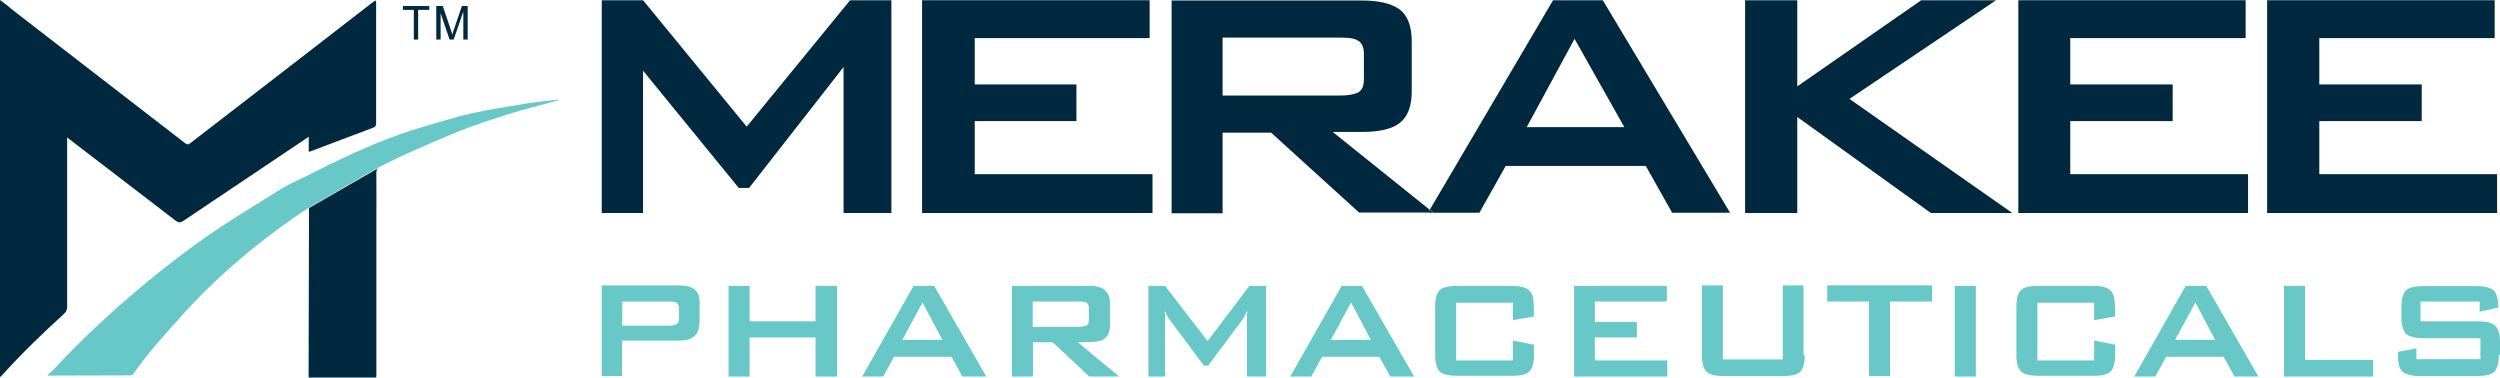 <?xml version="1.0" encoding="UTF-8"?>
<svg xmlns="http://www.w3.org/2000/svg" width="298" height="45" viewBox="0 0 298 45" fill="none">
  <path d="M0.259 44.712C2.592 42.125 5.068 39.738 7.631 37.409C7.89 37.179 8.005 36.92 8.005 36.575C8.005 36.259 8.005 35.914 8.005 35.597V26.224C8.005 24.959 8.005 23.722 8.005 22.457C8.005 22.342 8.005 22.227 8.005 22.112V16.936C8.005 16.764 8.005 16.591 8.005 16.39L20.905 26.281C21.279 26.569 21.51 26.569 21.884 26.31L36.8 16.303V18.086C36.886 18.086 36.944 18.058 36.973 18.058C39.449 17.109 41.926 16.189 44.431 15.24C44.719 15.153 44.834 15.01 44.834 14.665C44.834 13.773 44.834 12.853 44.834 11.962C44.834 8.109 44.834 4.256 44.834 0.431C44.834 0.316 44.834 0.23 44.805 0.058C44.632 0.144 44.517 0.201 44.402 0.288C41.234 2.732 38.096 5.176 34.928 7.62C30.84 10.783 26.751 13.917 22.662 17.08C22.46 17.252 22.316 17.252 22.086 17.08C20.272 15.671 18.458 14.291 16.643 12.882C11.576 8.971 6.479 5.032 1.382 1.093C0.979 0.719 0.518 0.374 0 0V44.943C0.115 44.856 0.202 44.799 0.259 44.712Z" fill="#00293F"></path>
  <path d="M44.834 21.566V25.85C44.863 24.412 44.863 23.003 44.834 21.566Z" fill="#737374"></path>
  <path d="M44.863 20.502C44.863 20.3 44.949 20.157 45.035 20.041H45.007C44.949 20.157 44.863 20.3 44.863 20.502Z" fill="#737374"></path>
  <path d="M66.488 11.875C65.106 12.048 63.752 12.163 62.399 12.393C60.326 12.738 58.252 13.054 56.208 13.514C54.394 13.917 52.609 14.492 50.794 15.01C48.001 15.815 45.266 16.85 42.645 18.029C42.041 18.288 41.465 18.575 40.86 18.863H40.831C39.478 19.495 38.125 20.185 36.8 20.847L34.784 21.824C34.784 21.824 34.756 21.824 34.727 21.853H34.698L33.719 22.399C33.661 22.428 33.575 22.486 33.517 22.514C33.316 22.629 33.086 22.773 32.884 22.917C30.465 24.441 27.989 25.907 25.628 27.518C22.057 29.933 18.659 32.607 15.377 35.425C12.238 38.128 9.243 40.974 6.421 44.022C6.162 44.31 5.932 44.396 5.644 44.77L15.607 44.741C15.78 44.741 15.866 44.597 15.981 44.454C17.623 42.067 19.523 40.026 21.452 37.869C25.599 33.211 30.292 29.214 35.418 25.677C35.879 25.361 36.311 25.073 36.858 24.728V24.7L45.179 19.898L45.208 19.869C45.151 19.898 45.122 19.927 45.093 19.984L45.179 19.927C45.208 19.927 45.208 19.898 45.208 19.898C45.237 19.869 45.295 19.84 45.381 19.811C46.36 19.351 47.31 18.863 48.289 18.403C50.449 17.454 52.637 16.476 54.855 15.585C56.841 14.808 58.886 14.147 60.901 13.514C62.284 13.083 63.666 12.738 65.048 12.364C65.537 12.22 66.056 12.105 66.545 11.962C66.517 11.962 66.488 11.904 66.488 11.875Z" fill="#67C8C7"></path>
  <path d="M45.179 19.955L45.151 19.984C45.122 20.013 45.064 20.041 45.035 20.07H45.064C45.093 20.013 45.122 19.984 45.179 19.955Z" fill="#67C8C7"></path>
  <path d="M44.863 42.297C44.863 43.131 44.863 43.936 44.863 44.77C44.863 44.828 44.863 44.885 44.834 44.943H44.863V25.85C44.863 28.639 44.863 31.399 44.863 34.16V42.297Z" fill="#006D96"></path>
  <path d="M36.829 25.85L36.771 45H36.829V25.85Z" fill="#006D96"></path>
  <path d="M45.151 19.955L45.179 19.927C45.179 19.955 45.151 19.955 45.151 19.955Z" fill="#006D96"></path>
  <path d="M36.829 24.815V25.85V45H44.834C44.834 44.914 44.863 44.856 44.863 44.799C44.863 43.965 44.863 43.16 44.863 42.326V34.188C44.863 31.428 44.863 28.639 44.863 25.879V21.566C44.863 21.249 44.863 20.904 44.863 20.588C44.863 20.588 44.863 20.53 44.863 20.502C44.863 20.3 44.949 20.157 45.035 20.07L36.829 24.815Z" fill="#00293F"></path>
  <path d="M45.007 20.07C44.92 20.157 44.834 20.3 44.834 20.502C44.863 20.3 44.949 20.157 45.007 20.07Z" fill="#00293F"></path>
  <path d="M45.151 19.955L36.829 24.757V24.786L45.007 20.041C45.064 20.013 45.122 19.984 45.151 19.955Z" fill="#00293F"></path>
  <path d="M45.007 20.07C45.064 20.013 45.093 19.984 45.122 19.984C45.122 19.984 45.064 20.013 45.007 20.07Z" fill="#00293F"></path>
  <path d="M44.863 44.77C44.863 44.828 44.863 44.885 44.834 44.971C44.863 44.885 44.863 44.856 44.863 44.77Z" fill="#00293F"></path>
  <path d="M137.036 4.543V0.029H109.911V25.39H137.381V20.76H116.188V14.434H128.311V10.064H116.188V4.543H137.036Z" fill="#00293F"></path>
  <path d="M158.862 15.728H162.346C164.42 15.728 165.917 15.383 166.839 14.665C167.76 13.946 168.278 12.738 168.278 10.927V4.917C168.278 3.134 167.789 1.84 166.839 1.121C165.831 0.403 164.333 0.058 162.346 0.058H139.656V25.419H145.732V15.815H151.52L162.001 25.332H170.236L170.438 25.016L158.862 15.728ZM145.732 11.444V4.486H159.784C160.705 4.486 161.367 4.543 161.857 4.831C162.346 5.118 162.577 5.607 162.577 6.47V9.403C162.577 10.265 162.375 10.754 161.857 11.041C161.425 11.243 160.705 11.387 159.784 11.387H145.732V11.444Z" fill="#00293F"></path>
  <path d="M297.366 4.543V0.029H270.242V25.39H297.654V20.76H276.461V14.434H288.67V10.064H276.461V4.543H297.366Z" fill="#00293F"></path>
  <path d="M170.438 25.016L170.236 25.332H170.841L170.438 25.016Z" fill="#00293F"></path>
  <path d="M106.254 25.39V0.029H101.33L89.005 15.096L76.652 0.029H71.728V25.39H76.652V8.425L88.055 22.399H89.293L100.552 7.994V25.39H106.254Z" fill="#00293F"></path>
  <path d="M191.055 0.029H185.123L170.438 24.987L170.841 25.303H170.236L170.208 25.361H176.341L179.48 19.783H196.181L199.319 25.361H206.23L191.055 0.029ZM181.985 15.153L187.686 4.629L193.618 15.153H181.985Z" fill="#00293F"></path>
  <path d="M267.679 4.543V0.029H240.583V25.39H267.967V20.76H246.774V14.434H258.983V10.064H246.774V4.543H267.679Z" fill="#00293F"></path>
  <path d="M237.934 0.029H229.007L214.235 10.294V0.029H208.015V25.39H214.235V13.946L230.159 25.39H239.863L220.455 11.789L237.934 0.029Z" fill="#00293F"></path>
  <path d="M217.806 35.943H222.787V44.828H225.292V35.943H230.303V34.016H217.806V35.943Z" fill="#67C8C7"></path>
  <path d="M97.212 38.3H89.351V34.074H86.846V44.885H89.351V40.227H97.212V44.885H99.775V34.074H97.212V38.3Z" fill="#67C8C7"></path>
  <path d="M215.013 34.016H212.507V42.843H205.366V34.016H202.861V42.326C202.861 43.332 203.063 43.965 203.437 44.339C203.869 44.684 204.589 44.828 205.568 44.828H212.421C213.487 44.828 214.206 44.684 214.552 44.339C214.897 44.051 215.128 43.332 215.128 42.326H214.984V34.016H215.013Z" fill="#67C8C7"></path>
  <path d="M81.001 34.016H71.728V44.828H74.147V40.601H80.914C82.555 40.601 83.333 39.968 83.333 38.53H83.391V36.086C83.419 34.706 82.642 34.016 81.001 34.016ZM80.943 37.955C80.943 38.3 80.885 38.53 80.597 38.674C80.453 38.732 80.165 38.818 79.82 38.818H74.176V35.943H79.877C80.223 35.943 80.511 36 80.655 36.086C80.856 36.23 80.943 36.431 80.943 36.805V37.955Z" fill="#67C8C7"></path>
  <path d="M260.538 34.074L254.404 44.885H256.909L258.205 42.527H265.058L266.354 44.885H269.205L262.985 34.074H260.538ZM259.271 40.514L261.689 36.057L264.051 40.514H259.271Z" fill="#67C8C7"></path>
  <path d="M295.293 38.3H288.526V35.943H295.581V37.15L297.798 36.661C297.798 35.655 297.597 34.936 297.223 34.591C296.791 34.246 296.071 34.102 295.092 34.102H288.958C287.893 34.102 287.173 34.246 286.828 34.591C286.482 34.879 286.252 35.597 286.252 36.604V37.812C286.252 38.818 286.453 39.45 286.828 39.824C287.259 40.169 287.979 40.313 288.958 40.313H295.668V42.815H288.037V41.521L285.82 41.952C285.82 43.102 285.964 43.879 286.309 44.252C286.655 44.597 287.461 44.828 288.526 44.828H295.149C296.215 44.828 296.935 44.684 297.28 44.339C297.626 44.051 297.856 43.332 297.856 42.326H298V40.831C298 39.824 297.798 39.192 297.424 38.818C297.021 38.444 296.301 38.3 295.293 38.3Z" fill="#67C8C7"></path>
  <path d="M108.903 34.074L102.77 44.885H105.275L106.57 42.527H113.424L114.719 44.885H117.57L111.35 34.074H108.903ZM107.55 40.514L109.968 36.057L112.329 40.514H107.55Z" fill="#67C8C7"></path>
  <path d="M190.105 40.227H195.115V38.387H190.105V35.943H198.686V34.074H187.629V44.885H198.743V42.959H190.105V40.227Z" fill="#67C8C7"></path>
  <path d="M159.928 34.074L153.794 44.885H156.3L157.595 42.527H164.42L165.716 44.885H168.566L162.346 34.074H159.928ZM158.632 40.514L161.051 36.057L163.412 40.514H158.632Z" fill="#67C8C7"></path>
  <path d="M274.762 34.074H272.257V44.885H282.883V42.901H274.762V34.074Z" fill="#67C8C7"></path>
  <path d="M182.849 37.725C182.849 36.23 182.791 35.367 182.561 34.994C182.273 34.361 181.495 34.074 180.199 34.074H173.778C172.713 34.074 171.993 34.217 171.647 34.562C171.302 34.85 171.071 35.569 171.071 36.575V42.297C171.071 43.303 171.273 43.936 171.647 44.31C172.079 44.655 172.799 44.799 173.778 44.799H180.199C181.207 44.799 181.898 44.655 182.273 44.31C182.618 44.022 182.849 43.303 182.849 42.297V41.09L180.343 40.601V42.959H173.577V36.086H180.343V38.157L182.849 37.725Z" fill="#67C8C7"></path>
  <path d="M148.928 34.074L143.946 40.658L138.879 34.074H136.892V44.885H138.879V38.07C138.879 37.783 138.879 37.438 138.821 37.006C138.965 37.351 139.166 37.783 139.454 38.157L143.515 43.591H144.004L148.064 38.157C148.352 37.668 148.554 37.294 148.698 37.006C148.64 37.581 148.64 37.926 148.64 38.157V44.885H150.915V34.074H148.928Z" fill="#67C8C7"></path>
  <path d="M252.129 37.725C252.129 36.23 252.072 35.367 251.842 34.994C251.554 34.361 250.776 34.074 249.48 34.074H243.059C241.994 34.074 241.274 34.217 240.928 34.562C240.583 34.85 240.352 35.569 240.352 36.575V42.297C240.352 43.303 240.554 43.936 240.928 44.31C241.36 44.655 242.08 44.799 243.059 44.799H249.48C250.488 44.799 251.179 44.655 251.554 44.31C251.899 44.022 252.129 43.303 252.129 42.297V41.09L249.624 40.601V42.959H242.857V36.086H249.624V38.157L252.129 37.725Z" fill="#67C8C7"></path>
  <path d="M235.515 34.074H233.01V44.885H235.515V34.074Z" fill="#67C8C7"></path>
  <path d="M131.017 40.658C131.881 40.457 132.313 39.795 132.313 38.732V36.144C132.313 34.792 131.536 34.074 129.894 34.074H120.622V44.885H123.128V40.802H125.489L129.837 44.885H133.407L128.484 40.802C129.808 40.802 130.672 40.744 131.017 40.658ZM123.099 35.943H128.743C129.088 35.943 129.376 36 129.52 36.086C129.722 36.23 129.808 36.431 129.808 36.805V38.099C129.808 38.444 129.751 38.674 129.463 38.818C129.319 38.875 129.031 38.962 128.685 38.962H123.099V35.943Z" fill="#67C8C7"></path>
  <path d="M52.436 1.323L53.588 4.716H54.077L55.229 1.38V4.716H55.747V0.719H55.056L54.106 3.508C54.02 3.796 53.933 3.997 53.904 4.141C53.876 3.997 53.818 3.824 53.732 3.537L52.781 0.719H52.004V4.716H52.522V1.323H52.436Z" fill="#00293F"></path>
  <path d="M49.326 4.716H49.844V1.179H51.169V0.719H48.03V1.179H49.326V4.716Z" fill="#00293F"></path>
</svg>
